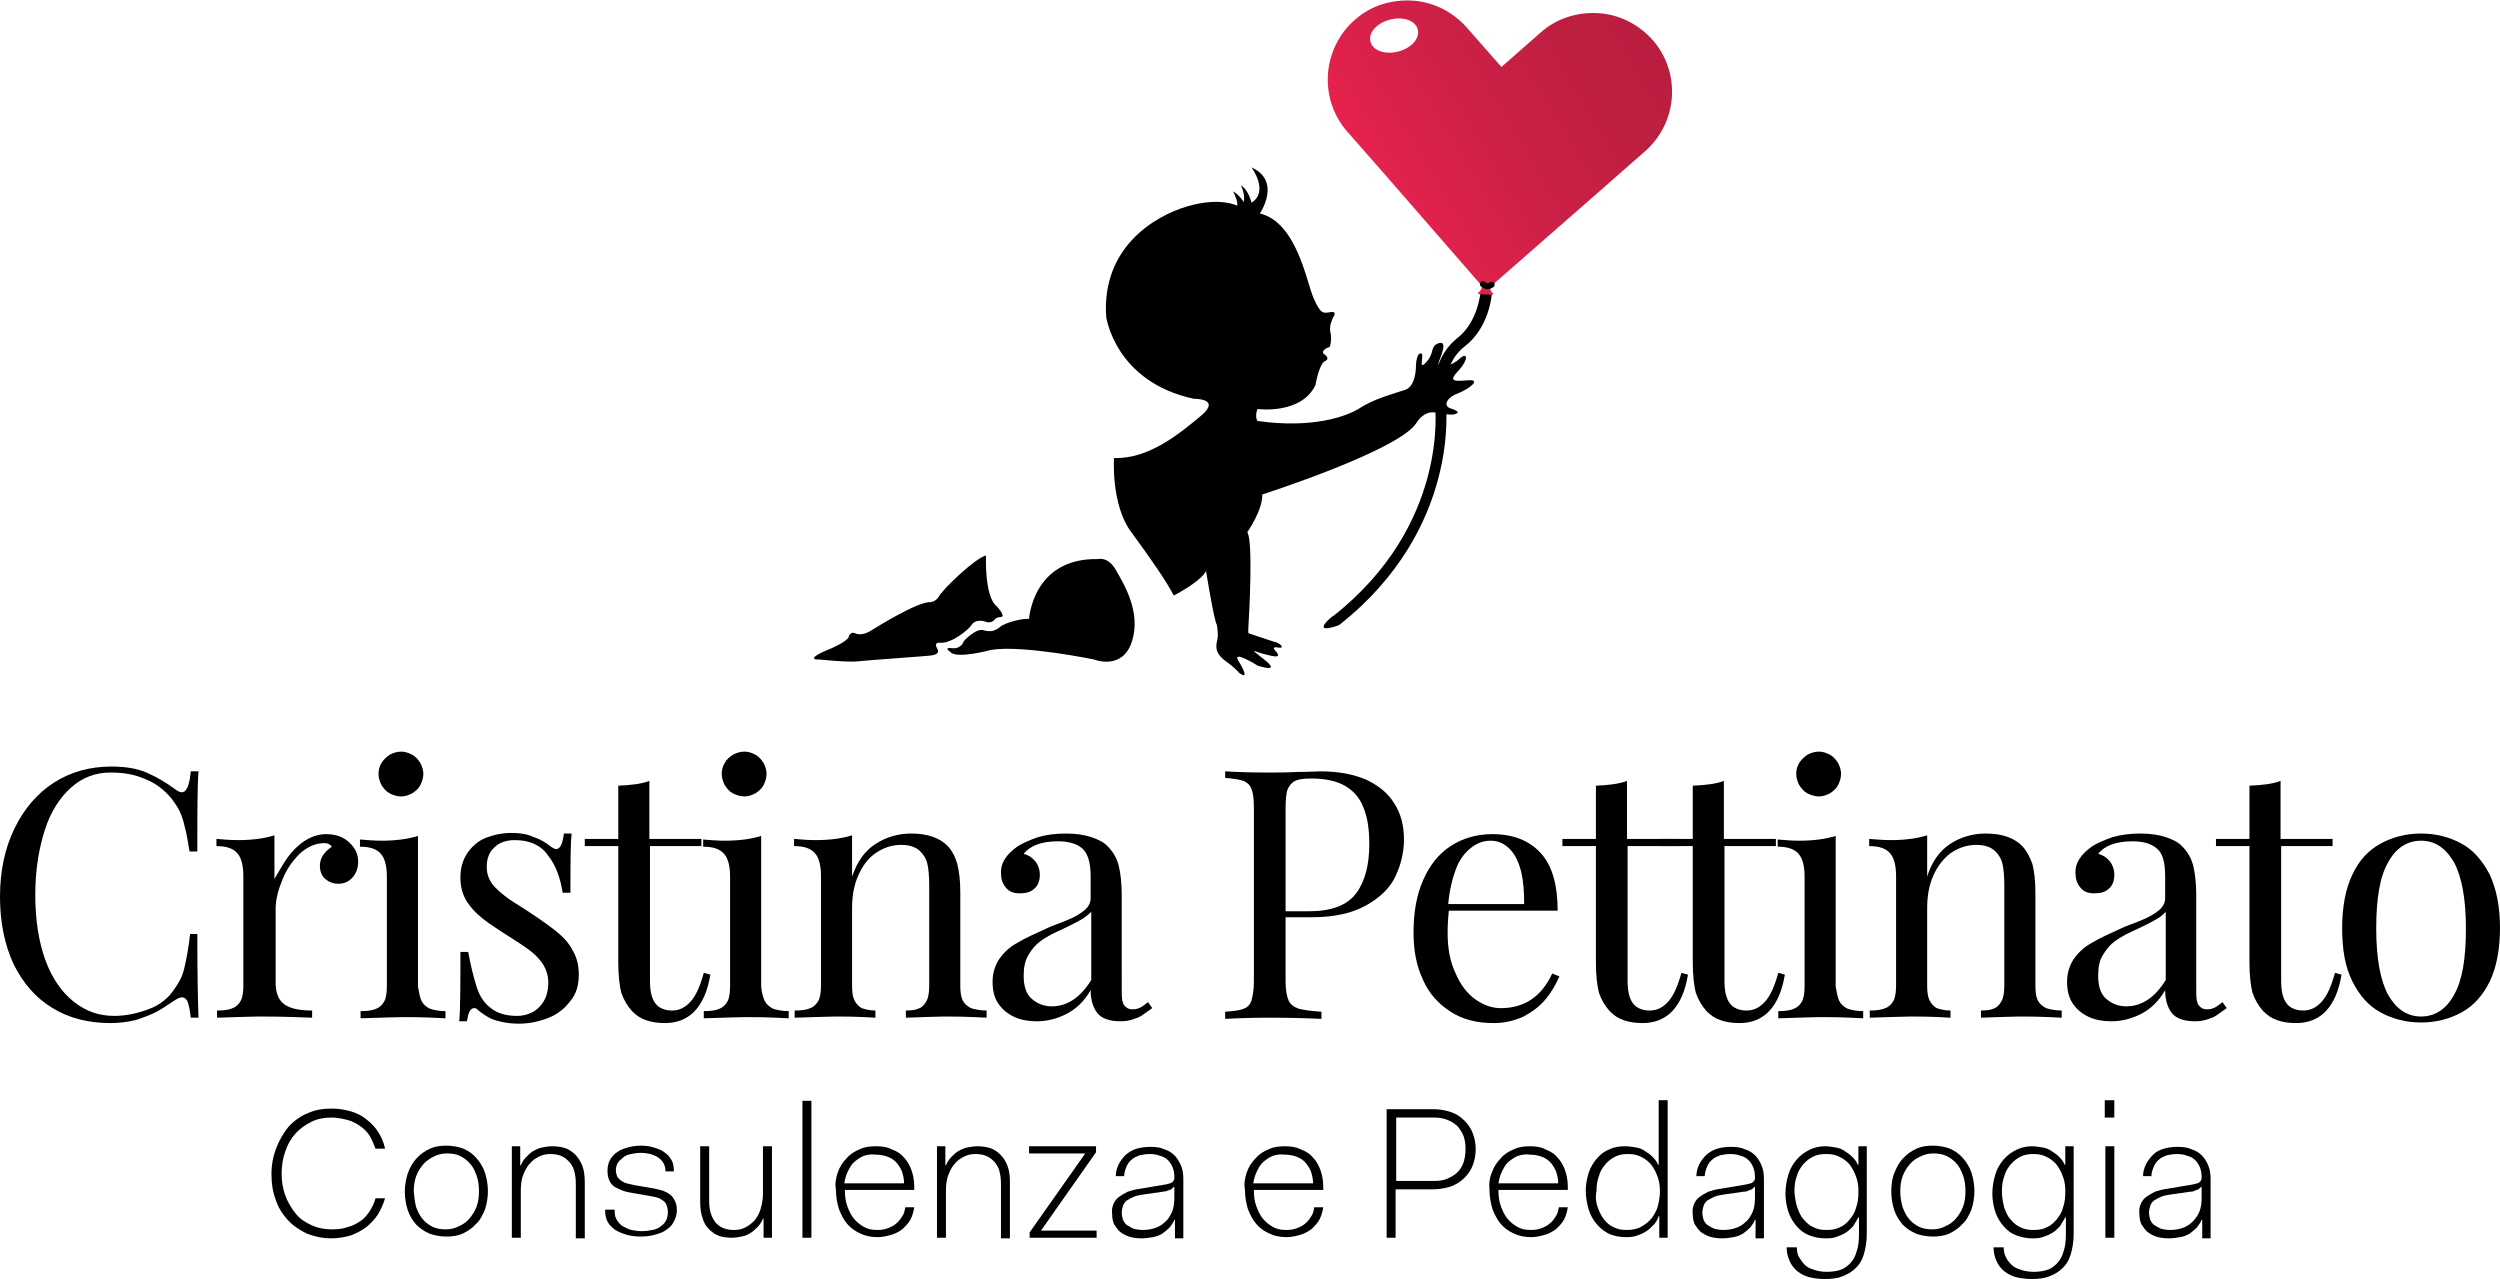 <?xml version="1.0" encoding="utf-8"?>
<!-- Generator: Adobe Illustrator 25.4.1, SVG Export Plug-In . SVG Version: 6.00 Build 0)  -->
<svg version="1.1" id="Livello_1" xmlns="http://www.w3.org/2000/svg" xmlns:xlink="http://www.w3.org/1999/xlink" x="0px" y="0px"
	 viewBox="0 0 418.1 213.9" style="enable-background:new 0 0 418.1 213.9;" xml:space="preserve">
<style type="text/css">
	.st0{fill:url(#SVGID_1_);}
</style>
<g>
	<g>
		<path d="M208.6,89c0,0,2.6-3.7,2.5-6.3c0,0,23-7.4,25.8-12c0,0,1.2-2.1,3.2-1.7c2.1,0.3,3,0.6,3.7,0c0,0,0.1-0.3-1.2-0.7
			s-0.7-1.8,1.2-2.5c1.8-0.7,4.1-2.4,1.7-2.2c-2.4,0.2-3.3,0.2-1.6-1.6s1.6-3.3,0.2-2s-3.9,1.8-3.5,0.6c0.5-1.3,1.5-3.7,0-3.2
			s-0.6,1.6-2.1,3.2c-1.5,1.6-0.1-1.5-0.9-1.5c-0.8,0-0.8,2.3-0.8,2.3s0,3.2-1.8,3.8c-1.8,0.6-5.2,1.5-7.5,3
			c-2.3,1.5-8.1,3.5-17.2,2.2c0,0-0.5-0.7,0-2c0,0,7.3,1,9.7-4c0,0,0.6-3.6,1.6-4c1-0.5-0.2-1.2-0.2-1.2s-0.7-0.6,1-1.2
			c0,0,0.4-1.2,0.1-2.4S223,53,223,53s0.7-1-0.5-0.8c-1.2,0.2-1.6,0.4-2.8-2.3c-1.2-2.7-2.8-12.7-9-14.2c0,0,3.7-5.4-1.4-7.7
			c0,0,3,4,0,5.9c0,0-0.5-2.2-1.8-2.9c0,0,0.8,1.3,0.5,2.8c0,0-0.7-1.2-1.8-1.8c0,0,0.9,1.6,0.7,2.4c0,0-2.8-1.5-8.3,0.1
			s-14.4,6.9-13.6,18.5c0,0,1.5,10.9,14.7,13.7c0,0,4.6-0.1,1.2,2.8c-3.5,2.9-8.7,7.3-14.6,7.1c0,0-0.5,7.9,2.9,12.4
			c3.3,4.5,6,8.4,7.1,10.6c0,0,4.5-2.3,5.4-4.1c0,0,1.3,8.1,1.8,9c0,0,0.3,1.5,0.1,2.4s-0.6,2.2,1.3,3.6c1.8,1.3,2.3,2,2.3,2
			s2.2,1.8-0.1-2c-1.1-1.9,3.2,0.8,3.2,0.8s3.8,1.3,1.5-0.7c-2.4-2-2.9-2-0.7-1.3c2.2,0.6,3.5,0.9,2-0.7c0,0-0.4-0.5,0.7-0.3
			c1.2,0.2,0.3-0.8-0.8-1c-1-0.3-4.2-1.4-4.2-1.4s-0.1,0.1,0-1.4S209.6,90.5,208.6,89z"/>
		<path d="M183.6,93.5c0,0,1.7-0.5,3,1.8s4.3,7,2.7,12c-1.6,4.9-6.3,3-6.3,3s-12.1-2.5-17.3-1.6c0,0-5.8,1.6-6.8,0.3
			c0,0-1.2-0.8,0.3-0.6c1.6,0.2,2-1.2,2-1.2s2-2.2,3.3-1.8c1.3,0.4,2.1,0,2.8-0.6c0.7-0.6,3.5-1.4,4.8-1.3
			C172.1,103.5,172.7,93.3,183.6,93.5z"/>
		<path d="M164.9,92.9c0,0-0.3,6.9,1.8,8.5c0,0,1.6,1.7,0.7,1.8c-0.9,0-1.1,0.5-1.1,0.5s-0.6,0.6-1.4,0.3c-0.8-0.3-1.9-0.3-2.4,0.5
			c-0.5,0.8-3.3,3.1-5.2,3c0,0-1.2-0.2-0.6,0.9c0.6,1-0.5,1.1-0.8,1.2c-0.3,0.1-10.7,0.8-12.4,1c-1.7,0.2-6.4-0.3-6.4-0.3
			s-3.2,0.2,2-1.9c0,0,2.5-1.1,2.8-1.8c0.2-0.7,0.6-0.9,1.1-0.7c0.4,0.2,1.3,0.4,2.6-0.4c1.3-0.8,7.9-4.9,10-4.8c0,0,0.8,0,1.4-0.9
			C157.5,98.7,163.1,93.3,164.9,92.9z"/>
	</g>
	<g>
		<g>
			<path d="M223.8,104.6l0.2-0.1c20.4-16.1,17.8-36.9,17.8-37.1c0-0.1-1.1-6.2,3.2-9.5c4.1-3.2,4.5-8.6,4.5-8.9l-1.9-0.1
				c0,0-0.4,4.8-3.7,7.5c-5.3,4.1-4,11.1-3.9,11.4c0,0.2,2.4,19.9-17,35.2C222.9,102.9,218.9,106.3,223.8,104.6z"/>
		</g>
		
			<linearGradient id="SVGID_1_" gradientUnits="userSpaceOnUse" x1="177.369" y1="-28.375" x2="214.263" y2="-65.27" gradientTransform="matrix(0.968 0.249 -0.249 0.968 51.431 13.977)">
			<stop  offset="0" style="stop-color:#E6224F"/>
			<stop  offset="0.15" style="stop-color:#DC214B"/>
			<stop  offset="0.481" style="stop-color:#CA2045"/>
			<stop  offset="0.775" style="stop-color:#BE1F41"/>
			<stop  offset="1" style="stop-color:#BA1E3F"/>
		</linearGradient>
		<path class="st0" d="M276.4,6.7c-2.4-2.7-5.7-4.3-9.1-4.5c-3.4-0.2-6.9,0.8-9.6,3.2l-6.6,5.8l-5.8-6.6c-2.4-2.7-5.7-4.3-9.1-4.5
			c-3.4-0.2-6.9,0.8-9.6,3.2c-5.5,4.8-6.1,13.2-1.3,18.7l5.8,6.6l16.8,19.3c-0.2,0.7-0.5,0.9-0.5,0.9c-0.1,0-0.2,0.1-0.2,0.2
			c0,0.1,0.1,0.2,0.2,0.2l2.1,0.1c0.1,0,0.2-0.1,0.2-0.2c0-0.1-0.1-0.2-0.2-0.2c0,0-0.2-0.1-0.3-0.8c0,0,0-0.1,0-0.1l19.2-16.8
			l6.6-5.8C280.6,20.6,281.2,12.2,276.4,6.7z M233.9,8.6c-2.2,0.6-4.3-0.1-4.7-1.6c-0.4-1.5,1-3.1,3.2-3.7c2.2-0.6,4.3,0.1,4.7,1.6
			S236.1,8,233.9,8.6z"/>
		<g>
			<path d="M248.4,48.3c-0.4-0.1-0.7-0.3-0.8-0.5c-0.2-0.2-0.1-0.5,0.1-0.7c0.2-0.2,0.5-0.1,0.7,0.1c0.1,0.1,0.4,0.3,0.8,0
				c0.2-0.1,0.5-0.1,0.7,0.1c0.1,0.2,0.1,0.5-0.1,0.7C249.2,48.4,248.8,48.4,248.4,48.3z"/>
		</g>
	</g>
</g>
<g>
	<g>
		<path d="M31.4,167.6c-0.2-0.5-0.5-0.8-1-0.8c-0.3,0-0.7,0.2-1.2,0.5c-1.2,0.8-2.2,1.5-3.2,2c-1,0.5-2.1,0.9-3.3,1.3
			c-1.3,0.3-2.7,0.5-4.2,0.5c-3.7,0-6.9-0.8-9.7-2.5c-2.8-1.7-4.9-4.1-6.5-7.3c-1.5-3.2-2.3-7-2.3-11.3c0-4.3,0.8-8.1,2.4-11.4
			s3.8-5.9,6.6-7.7s6-2.7,9.6-2.7c2.3,0,4.3,0.3,5.9,1s3.2,1.6,4.8,2.8c0.4,0.3,0.8,0.5,1.1,0.5c0.8,0,1.3-1.2,1.5-3.5h1.3
			c-0.2,2.5-0.2,7-0.2,13.4h-1.3c-0.3-1.7-0.5-3.1-0.8-4.1c-0.2-1-0.5-1.8-0.8-2.5c-0.3-0.7-0.8-1.4-1.3-2.1
			c-1.2-1.5-2.7-2.7-4.5-3.4c-1.8-0.8-3.7-1.1-5.8-1.1c-2.5,0-4.7,0.8-6.6,2.5c-1.9,1.7-3.4,4-4.4,7.1c-1,3.1-1.6,6.7-1.6,10.9
			c0,4.2,0.6,7.9,1.7,10.9c1.1,3,2.7,5.3,4.7,6.9c2,1.6,4.2,2.4,6.8,2.4c1.9,0,3.8-0.4,5.7-1.1s3.3-1.8,4.3-3.3
			c0.8-1.1,1.4-2.2,1.7-3.5c0.3-1.2,0.7-3.2,1-5.8H33c0,6.7,0.1,11.4,0.2,14h-1.3C31.8,169.1,31.6,168.2,31.4,167.6z"/>
		<path d="M48.1,143.4c0.8-1.1,1.8-2.1,2.9-2.8c1.1-0.7,2.3-1.1,3.6-1.1c1,0,1.9,0.2,2.7,0.6c0.8,0.4,1.4,1,1.9,1.7
			c0.5,0.7,0.7,1.5,0.7,2.3c0,1-0.3,1.9-0.9,2.6c-0.6,0.7-1.4,1.1-2.4,1.1c-0.9,0-1.6-0.3-2.2-0.8c-0.6-0.5-0.9-1.3-0.9-2.2
			c0-1.3,0.7-2.3,2-3.2c-0.3-0.4-0.7-0.6-1.2-0.6c-1.5,0-2.9,0.6-4.2,1.8c-1.2,1.2-2.2,2.6-2.9,4.4c-0.7,1.7-1.1,3.3-1.1,4.8v12.3
			c0,1.8,0.5,3,1.5,3.7s2.6,1,4.6,1v1.2c-4.8-0.2-7.8-0.2-9-0.2c-1,0-3.3,0.1-6.9,0.2v-1.2c1.1,0,2-0.1,2.6-0.4
			c0.6-0.2,1.1-0.7,1.4-1.3c0.3-0.6,0.4-1.5,0.4-2.5v-18.2c0-1.8-0.3-3.1-1-3.9c-0.7-0.8-1.8-1.2-3.5-1.2v-1.2
			c1.2,0.1,2.4,0.2,3.6,0.2c2.5,0,4.5-0.3,6.1-0.8v7.3C46.7,145.7,47.3,144.5,48.1,143.4z"/>
		<path d="M70.5,167.4c0.3,0.6,0.8,1,1.4,1.3c0.6,0.2,1.5,0.4,2.6,0.4v1.2c-3.6-0.2-5.9-0.2-7.1-0.2s-3.5,0.1-7.1,0.2v-1.2
			c1.1,0,2-0.1,2.6-0.4c0.6-0.2,1.1-0.7,1.4-1.3s0.4-1.5,0.4-2.5v-18.2c0-1.8-0.3-3.1-1-3.9c-0.7-0.8-1.8-1.2-3.5-1.2v-1.2
			c1.2,0.1,2.4,0.2,3.6,0.2c2.5,0,4.5-0.3,6.1-0.8v25.2C70.1,166,70.2,166.8,70.5,167.4z M68.9,126.2c0.6,0.3,1,0.8,1.4,1.4
			c0.3,0.6,0.5,1.2,0.5,1.8c0,0.7-0.2,1.3-0.5,1.9c-0.3,0.6-0.8,1-1.4,1.4c-0.6,0.3-1.2,0.5-1.8,0.5c-0.7,0-1.3-0.2-1.9-0.5
			c-0.6-0.3-1-0.8-1.4-1.4c-0.3-0.6-0.5-1.2-0.5-1.9c0-0.7,0.2-1.3,0.5-1.8s0.8-1,1.4-1.4c0.6-0.3,1.2-0.5,1.9-0.5
			C67.7,125.7,68.3,125.9,68.9,126.2z"/>
		<path d="M79.7,165c0.5,1.6,1.3,2.8,2.4,3.6c1.1,0.9,2.6,1.3,4.4,1.3c0.9,0,1.7-0.2,2.5-0.6c0.8-0.4,1.4-1,1.9-1.8
			c0.5-0.8,0.8-1.9,0.8-3.2c0-1.1-0.3-2-0.8-2.9c-0.5-0.8-1.2-1.6-2.1-2.3c-0.9-0.7-2.1-1.5-3.7-2.5c-1.9-1.2-3.4-2.2-4.4-3
			c-1-0.8-1.9-1.7-2.6-2.8c-0.7-1.1-1.1-2.4-1.1-4c0-1.7,0.4-3,1.2-4.2c0.8-1.1,1.8-2,3.1-2.5s2.7-0.8,4.3-0.8
			c1.4,0,2.6,0.2,3.7,0.7c1.1,0.4,2,0.9,2.7,1.5c0.4,0.3,0.8,0.5,1,0.5c0.7,0,1.1-0.9,1.3-2.6h1.3c-0.2,1.9-0.2,5.2-0.2,9.9h-1.3
			c-0.4-2.6-1.2-4.7-2.5-6.3c-1.2-1.7-3.1-2.5-5.5-2.5c-1.4,0-2.6,0.4-3.4,1.2c-0.9,0.8-1.3,1.9-1.3,3.3c0,1.3,0.5,2.5,1.4,3.4
			c0.9,0.9,2,1.8,3.3,2.6c1.3,0.8,2.2,1.4,2.8,1.8c1.8,1.2,3.2,2.2,4.3,3.1c1.1,0.9,2,1.9,2.6,3.1c0.7,1.2,1,2.5,1,4
			c0,1.7-0.4,3.2-1.4,4.4c-0.9,1.2-2.1,2.2-3.6,2.8c-1.5,0.6-3.2,1-5,1c-1.7,0-3.3-0.3-4.6-0.8c-0.8-0.4-1.6-0.9-2.4-1.6
			c-0.2-0.2-0.3-0.2-0.5-0.2c-0.6,0-1,0.7-1.2,2.2h-1.3c0.2-2.2,0.2-6.1,0.2-11.6h1.3C78.7,161.4,79.2,163.4,79.7,165z"/>
		<path d="M117.3,140.3v1.2h-8.6V164c0,1.8,0.3,3,0.9,3.8c0.6,0.8,1.6,1.2,2.8,1.2c1.2,0,2.2-0.5,3.1-1.5c0.9-1,1.6-2.6,2.2-4.8
			l1.1,0.3c-0.9,5.4-3.5,8.1-7.6,8.1c-1.3,0-2.4-0.2-3.2-0.5c-0.9-0.3-1.6-0.8-2.3-1.5c-0.8-0.9-1.4-1.9-1.8-3.1
			c-0.3-1.2-0.5-2.9-0.5-5v-19.5h-5.6v-1.2h5.6v-8.9c2.2-0.1,3.9-0.3,5.2-0.8v9.7H117.3z"/>
		<path d="M127.9,167.4c0.3,0.6,0.8,1,1.4,1.3c0.6,0.2,1.5,0.4,2.6,0.4v1.2c-3.6-0.2-5.9-0.2-7.1-0.2s-3.5,0.1-7.1,0.2v-1.2
			c1.1,0,2-0.1,2.6-0.4c0.6-0.2,1.1-0.7,1.4-1.3s0.4-1.5,0.4-2.5v-18.2c0-1.8-0.3-3.1-1-3.9c-0.7-0.8-1.8-1.2-3.5-1.2v-1.2
			c1.2,0.1,2.4,0.2,3.6,0.2c2.5,0,4.5-0.3,6.1-0.8v25.2C127.4,166,127.6,166.8,127.9,167.4z M126.3,126.2c0.6,0.3,1,0.8,1.4,1.4
			c0.3,0.6,0.5,1.2,0.5,1.8c0,0.7-0.2,1.3-0.5,1.9c-0.3,0.6-0.8,1-1.4,1.4c-0.6,0.3-1.2,0.5-1.8,0.5s-1.3-0.2-1.9-0.5
			c-0.6-0.3-1-0.8-1.4-1.4c-0.3-0.6-0.5-1.2-0.5-1.9c0-0.7,0.2-1.3,0.5-1.8c0.3-0.6,0.8-1,1.4-1.4c0.6-0.3,1.2-0.5,1.9-0.5
			S125.7,125.9,126.3,126.2z"/>
		<path d="M146.5,141.1c1.7-1.1,3.7-1.7,5.9-1.7c2.7,0,4.8,0.7,6.2,2.2c0.7,0.8,1.2,1.8,1.5,2.9c0.3,1.2,0.5,2.7,0.5,4.7v15.6
			c0,1.1,0.1,1.9,0.4,2.5s0.8,1,1.4,1.3c0.6,0.2,1.5,0.4,2.6,0.4v1.2c-3.6-0.2-5.9-0.2-7-0.2c-1.1,0-3.3,0.1-6.5,0.2v-1.2
			c1,0,1.7-0.1,2.3-0.4c0.5-0.2,0.9-0.7,1.2-1.3s0.4-1.5,0.4-2.5V148c0-1.4-0.1-2.6-0.3-3.5s-0.7-1.7-1.4-2.3
			c-0.7-0.6-1.7-0.9-3-0.9c-1.6,0-3,0.5-4.3,1.4s-2.2,2.2-2.9,3.8c-0.7,1.6-1,3.4-1,5.4v12.9c0,1.1,0.1,1.9,0.4,2.5
			c0.3,0.6,0.7,1,1.2,1.3c0.6,0.2,1.3,0.4,2.3,0.4v1.2c-3.3-0.2-5.4-0.2-6.5-0.2c-1.1,0-3.4,0.1-7,0.2v-1.2c1.1,0,2-0.1,2.6-0.4
			c0.6-0.2,1.1-0.7,1.4-1.3s0.4-1.5,0.4-2.5v-18.2c0-1.8-0.3-3.1-1-3.9c-0.7-0.8-1.8-1.2-3.5-1.2v-1.2c1.2,0.1,2.4,0.2,3.6,0.2
			c2.5,0,4.5-0.3,6.1-0.8v6.9C143.4,144,144.7,142.2,146.5,141.1z"/>
		<path d="M181,141.9c-0.9-0.8-2.3-1.2-4-1.2c-2.8,0-4.7,0.7-5.8,2.1c0.8,0.2,1.4,0.6,1.9,1.2c0.5,0.6,0.8,1.4,0.8,2.3
			c0,1-0.3,1.8-0.9,2.3c-0.6,0.6-1.4,0.8-2.5,0.8c-1,0-1.8-0.3-2.3-1c-0.6-0.7-0.8-1.5-0.8-2.6c0-1.5,0.9-2.9,2.7-4.2
			c0.9-0.6,2.1-1.1,3.5-1.6c1.4-0.4,2.9-0.6,4.7-0.6c1.6,0,3,0.2,4.2,0.6c1.2,0.4,2.2,0.9,2.8,1.6c0.9,0.9,1.5,2,1.8,3.2
			c0.3,1.2,0.5,2.9,0.5,5V166c0,1,0.1,1.7,0.4,2.1s0.7,0.7,1.4,0.7c0.5,0,0.9-0.1,1.3-0.3c0.4-0.2,0.8-0.5,1.3-0.9l0.7,1
			c-0.7,0.5-1.3,0.9-1.7,1.2s-1,0.5-1.6,0.7c-0.6,0.2-1.3,0.3-2,0.3c-1.9,0-3.2-0.5-3.9-1.4c-0.7-0.9-1.1-2.2-1.1-3.8
			c-1.1,1.9-2.5,3.2-4.1,4c-1.6,0.8-3.2,1.2-4.9,1.2c-1.3,0-2.6-0.2-3.7-0.7c-1.1-0.5-2-1.2-2.7-2.2c-0.7-1-1-2.2-1-3.7
			c0-1.5,0.4-2.7,1.1-3.8c0.7-1,1.7-2,3-2.7c1.3-0.8,3.1-1.6,5.3-2.6c0.4-0.2,1.3-0.5,2.8-1.1c1.5-0.6,2.5-1.2,3.2-1.8
			c0.7-0.6,1-1.3,1-2v-3.6C182.4,144.2,181.9,142.7,181,141.9z M181,153.7c-0.7,0.4-2,1.1-4.2,2.1c-1.1,0.5-2.1,1.1-2.8,1.6
			c-0.8,0.6-1.4,1.3-2,2.3s-0.8,2.1-0.8,3.5c0,1.7,0.4,3,1.3,3.8s2,1.3,3.4,1.3c2.6,0,4.8-1.5,6.6-4.4v-11.4
			C182.1,152.9,181.6,153.3,181,153.7z"/>
		<path d="M215,164.1c0,1.5,0.2,2.5,0.5,3.2c0.3,0.7,0.9,1.1,1.7,1.4c0.8,0.2,2.1,0.4,3.8,0.5v1.2c-2-0.1-4.9-0.2-8.6-0.2
			c-3.3,0-5.8,0.1-7.5,0.2v-1.2c1.4-0.1,2.4-0.2,3.1-0.5c0.6-0.2,1.1-0.7,1.3-1.4c0.2-0.7,0.4-1.7,0.4-3.2v-28.9
			c0-1.5-0.1-2.5-0.4-3.2c-0.2-0.7-0.7-1.1-1.3-1.4c-0.6-0.2-1.7-0.4-3.1-0.5V129c1.6,0.1,4,0.2,7.1,0.2c1.5,0,3.2,0,5-0.1
			c1.8,0,3.1-0.1,3.8-0.1c3.1,0,5.6,0.5,7.7,1.4c2.1,1,3.7,2.3,4.7,4c1.1,1.7,1.6,3.7,1.6,6c0,2.1-0.5,4.2-1.4,6.1
			c-0.9,2-2.6,3.6-4.9,4.9c-2.3,1.3-5.3,2-9.1,2H215V164.1z M226.8,149.4c1.5-2,2.2-4.8,2.2-8.2c0-2.5-0.3-4.6-1-6.2
			c-0.6-1.6-1.7-2.8-3.1-3.6c-1.4-0.8-3.3-1.2-5.6-1.2c-1.2,0-2.1,0.1-2.7,0.4c-0.6,0.3-1,0.8-1.3,1.5c-0.2,0.7-0.3,1.7-0.3,3.1
			v17.2h3.9C222.7,152.4,225.3,151.4,226.8,149.4z"/>
		<path d="M258.5,167.1c-1,1.2-2.2,2.1-3.7,2.9c-1.5,0.7-3.2,1.1-5,1.1c-2.8,0-5.2-0.6-7.2-1.9c-2-1.3-3.6-3-4.6-5.3
			c-1.1-2.3-1.6-4.9-1.6-7.9c0-3.4,0.5-6.3,1.6-8.8s2.6-4.4,4.6-5.7c2-1.3,4.3-2,7-2c3.5,0,6.2,1.1,8.1,3.2c1.9,2.1,2.8,5.3,2.8,9.6
			h-18.2c-0.1,1-0.2,2.2-0.2,3.7c0,2.6,0.4,4.8,1.3,6.7c0.8,1.9,1.9,3.4,3.3,4.4c1.4,1,2.8,1.5,4.3,1.5c3.9,0,6.8-1.9,8.6-5.8
			l1.2,0.5C260.2,164.6,259.5,165.9,258.5,167.1z M254.4,145.8c-0.4-1.6-1-2.9-1.9-3.8c-0.9-0.9-1.9-1.4-3.2-1.4
			c-1.2,0-2.3,0.4-3.3,1.2c-1,0.8-1.9,1.9-2.5,3.5s-1.1,3.6-1.3,5.9h12.7C254.9,149.2,254.8,147.5,254.4,145.8z"/>
		<path d="M280.8,140.3v1.2h-8.6V164c0,1.8,0.3,3,0.9,3.8c0.6,0.8,1.6,1.2,2.8,1.2c1.2,0,2.2-0.5,3.1-1.5c0.9-1,1.6-2.6,2.2-4.8
			l1.1,0.3c-0.9,5.4-3.5,8.1-7.6,8.1c-1.3,0-2.4-0.2-3.2-0.5c-0.9-0.3-1.6-0.8-2.3-1.5c-0.8-0.9-1.4-1.9-1.8-3.1
			c-0.3-1.2-0.5-2.9-0.5-5v-19.5h-5.6v-1.2h5.6v-8.9c2.2-0.1,3.9-0.3,5.2-0.8v9.7H280.8z"/>
		<path d="M297,140.3v1.2h-8.6V164c0,1.8,0.3,3,0.9,3.8c0.6,0.8,1.6,1.2,2.8,1.2c1.2,0,2.2-0.5,3.1-1.5c0.9-1,1.6-2.6,2.2-4.8
			l1.1,0.3c-0.9,5.4-3.5,8.1-7.6,8.1c-1.3,0-2.4-0.2-3.2-0.5c-0.9-0.3-1.6-0.8-2.3-1.5c-0.8-0.9-1.4-1.9-1.8-3.1
			c-0.3-1.2-0.5-2.9-0.5-5v-19.5h-5.6v-1.2h5.6v-8.9c2.2-0.1,3.9-0.3,5.2-0.8v9.7H297z"/>
		<path d="M307.6,167.4c0.3,0.6,0.8,1,1.4,1.3c0.6,0.2,1.5,0.4,2.6,0.4v1.2c-3.6-0.2-5.9-0.2-7.1-0.2s-3.5,0.1-7.1,0.2v-1.2
			c1.1,0,2-0.1,2.6-0.4c0.6-0.2,1.1-0.7,1.4-1.3c0.3-0.6,0.4-1.5,0.4-2.5v-18.2c0-1.8-0.3-3.1-1-3.9c-0.7-0.8-1.8-1.2-3.5-1.2v-1.2
			c1.2,0.1,2.4,0.2,3.6,0.2c2.5,0,4.5-0.3,6.1-0.8v25.2C307.2,166,307.3,166.8,307.6,167.4z M306,126.2c0.6,0.3,1,0.8,1.4,1.4
			c0.3,0.6,0.5,1.2,0.5,1.8c0,0.7-0.2,1.3-0.5,1.9c-0.3,0.6-0.8,1-1.4,1.4c-0.6,0.3-1.2,0.5-1.8,0.5s-1.3-0.2-1.9-0.5
			c-0.6-0.3-1-0.8-1.4-1.4c-0.3-0.6-0.5-1.2-0.5-1.9c0-0.7,0.2-1.3,0.5-1.8s0.8-1,1.4-1.4c0.6-0.3,1.2-0.5,1.9-0.5
			S305.4,125.9,306,126.2z"/>
		<path d="M326.2,141.1c1.7-1.1,3.7-1.7,5.9-1.7c2.7,0,4.8,0.7,6.2,2.2c0.7,0.8,1.2,1.8,1.6,2.9c0.3,1.2,0.5,2.7,0.5,4.7v15.6
			c0,1.1,0.1,1.9,0.4,2.5c0.3,0.6,0.8,1,1.4,1.3c0.6,0.2,1.5,0.4,2.6,0.4v1.2c-3.6-0.2-5.9-0.2-7-0.2c-1.1,0-3.3,0.1-6.5,0.2v-1.2
			c1,0,1.7-0.1,2.3-0.4c0.5-0.2,0.9-0.7,1.2-1.3c0.3-0.6,0.4-1.5,0.4-2.5V148c0-1.4-0.1-2.6-0.3-3.5c-0.2-0.9-0.7-1.7-1.4-2.3
			s-1.7-0.9-3-0.9c-1.6,0-3,0.5-4.3,1.4c-1.2,0.9-2.2,2.2-2.9,3.8c-0.7,1.6-1,3.4-1,5.4v12.9c0,1.1,0.1,1.9,0.4,2.5
			c0.3,0.6,0.7,1,1.2,1.3c0.6,0.2,1.3,0.4,2.3,0.4v1.2c-3.3-0.2-5.4-0.2-6.5-0.2s-3.4,0.1-7,0.2v-1.2c1.1,0,2-0.1,2.6-0.4
			c0.6-0.2,1.1-0.7,1.4-1.3c0.3-0.6,0.4-1.5,0.4-2.5v-18.2c0-1.8-0.3-3.1-1-3.9c-0.7-0.8-1.8-1.2-3.5-1.2v-1.2
			c1.2,0.1,2.4,0.2,3.6,0.2c2.5,0,4.5-0.3,6.1-0.8v6.9C323.1,144,324.5,142.2,326.2,141.1z"/>
		<path d="M360.7,141.9c-0.9-0.8-2.3-1.2-4-1.2c-2.8,0-4.7,0.7-5.8,2.1c0.8,0.2,1.4,0.6,1.9,1.2s0.8,1.4,0.8,2.3
			c0,1-0.3,1.8-0.9,2.3c-0.6,0.6-1.4,0.8-2.5,0.8c-1,0-1.8-0.3-2.3-1c-0.6-0.7-0.8-1.5-0.8-2.6c0-1.5,0.9-2.9,2.7-4.2
			c0.9-0.6,2.1-1.1,3.5-1.6c1.4-0.4,2.9-0.6,4.7-0.6c1.6,0,3,0.2,4.2,0.6c1.2,0.4,2.2,0.9,2.8,1.6c0.9,0.9,1.5,2,1.8,3.2
			c0.3,1.2,0.5,2.9,0.5,5V166c0,1,0.1,1.7,0.4,2.1s0.7,0.7,1.4,0.7c0.5,0,0.9-0.1,1.3-0.3c0.4-0.2,0.8-0.5,1.3-0.9l0.7,1
			c-0.7,0.5-1.3,0.9-1.7,1.2s-1,0.5-1.6,0.7c-0.6,0.2-1.3,0.3-2,0.3c-1.9,0-3.2-0.5-3.9-1.4c-0.7-0.9-1.1-2.2-1.1-3.8
			c-1.1,1.9-2.5,3.2-4.1,4c-1.6,0.8-3.2,1.2-4.9,1.2c-1.3,0-2.6-0.2-3.7-0.7c-1.1-0.5-2-1.2-2.7-2.2c-0.7-1-1-2.2-1-3.7
			c0-1.5,0.4-2.7,1.1-3.8c0.7-1,1.7-2,3-2.7c1.3-0.8,3.1-1.6,5.3-2.6c0.4-0.2,1.3-0.5,2.8-1.1c1.5-0.6,2.5-1.2,3.2-1.8
			c0.7-0.6,1-1.3,1-2v-3.6C362.1,144.2,361.7,142.7,360.7,141.9z M360.7,153.7c-0.7,0.4-2,1.1-4.2,2.1c-1.1,0.5-2.1,1.1-2.8,1.6
			c-0.8,0.6-1.4,1.3-2,2.3c-0.6,0.9-0.8,2.1-0.8,3.5c0,1.7,0.4,3,1.3,3.8s2,1.3,3.4,1.3c2.6,0,4.8-1.5,6.6-4.4v-11.4
			C361.8,152.9,361.4,153.3,360.7,153.7z"/>
		<path d="M390.1,140.3v1.2h-8.6V164c0,1.8,0.3,3,0.9,3.8c0.6,0.8,1.6,1.2,2.8,1.2c1.2,0,2.2-0.5,3.1-1.5s1.6-2.6,2.2-4.8l1.1,0.3
			c-0.9,5.4-3.5,8.1-7.6,8.1c-1.3,0-2.4-0.2-3.2-0.5c-0.9-0.3-1.6-0.8-2.3-1.5c-0.8-0.9-1.4-1.9-1.8-3.1c-0.3-1.2-0.5-2.9-0.5-5
			v-19.5h-5.6v-1.2h5.6v-8.9c2.2-0.1,3.9-0.3,5.2-0.8v9.7H390.1z"/>
		<path d="M411.7,141.1c2,1.1,3.5,2.9,4.7,5.2c1.1,2.4,1.7,5.3,1.7,8.9c0,3.6-0.6,6.6-1.7,8.9s-2.7,4.1-4.7,5.2
			c-2,1.1-4.3,1.7-6.8,1.7s-4.8-0.6-6.8-1.7c-2-1.1-3.5-2.8-4.7-5.2s-1.7-5.3-1.7-8.9c0-3.6,0.6-6.6,1.7-8.9
			c1.1-2.4,2.7-4.1,4.7-5.2c2-1.1,4.3-1.7,6.8-1.7S409.7,140,411.7,141.1z M399.4,144.2c-1.4,2.4-2,6.1-2,11.1c0,5,0.7,8.7,2,11.1
			c1.4,2.4,3.2,3.6,5.5,3.6s4.2-1.2,5.5-3.6c1.4-2.4,2-6.1,2-11.1c0-5-0.7-8.7-2-11.1c-1.4-2.4-3.2-3.6-5.5-3.6
			S400.7,141.8,399.4,144.2z"/>
	</g>
	<g>
		<path d="M46.2,192c0.5-1.3,1.2-2.5,2-3.5c0.9-1,2-1.8,3.2-2.3c1.3-0.6,2.6-0.8,4.1-0.8c1.2,0,2.3,0.2,3.3,0.5
			c1,0.3,1.9,0.8,2.6,1.4c0.8,0.6,1.4,1.3,1.9,2.1c0.5,0.8,0.9,1.7,1.1,2.7h-1.6c-0.3-0.8-0.6-1.5-1-2.2c-0.4-0.6-1-1.2-1.6-1.6
			c-0.6-0.4-1.3-0.8-2.1-1c-0.8-0.2-1.7-0.4-2.6-0.4c-1.3,0-2.4,0.2-3.4,0.7c-1,0.5-1.9,1.1-2.7,2c-0.8,0.9-1.3,1.8-1.7,3
			c-0.4,1.1-0.6,2.4-0.6,3.7c0,1.3,0.2,2.5,0.6,3.6c0.4,1.1,1,2.1,1.7,3c0.7,0.9,1.6,1.5,2.7,2s2.2,0.7,3.4,0.7c1,0,1.9-0.1,2.7-0.4
			c0.8-0.2,1.5-0.6,2.1-1c0.6-0.4,1.1-1,1.5-1.6s0.8-1.4,1-2.2h1.6c-0.3,1-0.7,1.9-1.2,2.7c-0.5,0.8-1.2,1.5-1.9,2.1
			c-0.8,0.6-1.6,1-2.6,1.4c-1,0.3-2.1,0.5-3.3,0.5c-1.5,0-2.8-0.3-4.1-0.8c-1.2-0.6-2.3-1.3-3.2-2.3c-0.9-1-1.6-2.1-2-3.4
			c-0.5-1.3-0.7-2.7-0.7-4.2C45.4,194.7,45.7,193.3,46.2,192z"/>
		<path d="M68.2,196.2c0.4-1,0.8-1.8,1.5-2.5c0.6-0.7,1.4-1.2,2.2-1.6c0.9-0.4,1.8-0.5,2.8-0.5c1,0,2,0.2,2.8,0.5
			c0.9,0.4,1.6,0.9,2.2,1.6c0.6,0.7,1.1,1.5,1.4,2.4c0.3,0.9,0.5,2,0.5,3.1c0,1.1-0.2,2.2-0.5,3.1c-0.4,0.9-0.8,1.8-1.5,2.4
			c-0.6,0.7-1.4,1.2-2.2,1.6c-0.9,0.4-1.8,0.5-2.8,0.5c-1,0-2-0.2-2.8-0.5c-0.9-0.4-1.6-0.9-2.2-1.5c-0.6-0.7-1.1-1.5-1.4-2.4
			s-0.5-2-0.5-3.1C67.7,198.2,67.9,197.2,68.2,196.2z M69.6,201.9c0.3,0.8,0.6,1.4,1.1,2c0.5,0.6,1.1,1,1.7,1.3
			c0.7,0.3,1.4,0.4,2.2,0.4c0.8,0,1.5-0.2,2.1-0.5c0.7-0.3,1.3-0.7,1.8-1.3c0.5-0.6,0.9-1.2,1.2-2c0.3-0.8,0.4-1.6,0.4-2.6
			c0-0.9-0.1-1.8-0.4-2.6c-0.3-0.8-0.6-1.5-1.1-2c-0.5-0.6-1.1-1-1.7-1.3s-1.4-0.4-2.2-0.4c-0.8,0-1.5,0.2-2.1,0.5s-1.3,0.7-1.8,1.3
			c-0.5,0.6-0.9,1.2-1.2,2s-0.4,1.7-0.4,2.6C69.3,200.3,69.4,201.2,69.6,201.9z"/>
		<path d="M85.6,207v-15.3H87v3.2h0.1c0.2-0.5,0.5-1,0.9-1.4c0.4-0.4,0.8-0.8,1.2-1c0.5-0.3,1-0.5,1.5-0.6c0.5-0.1,1.1-0.2,1.6-0.2
			c0.8,0,1.5,0.1,2.2,0.3c0.6,0.2,1.2,0.6,1.7,1.1c0.5,0.5,0.9,1.1,1.2,1.9c0.3,0.8,0.4,1.7,0.4,2.8v9.3h-1.5v-9.1
			c0-0.9-0.1-1.6-0.3-2.3c-0.2-0.6-0.5-1.1-0.9-1.5c-0.4-0.4-0.8-0.7-1.3-0.9c-0.5-0.2-1.1-0.3-1.7-0.3c-0.7,0-1.3,0.1-1.9,0.4
			c-0.6,0.3-1.1,0.6-1.6,1.2c-0.5,0.5-0.8,1.2-1.1,1.9s-0.4,1.7-0.4,2.6v7.9H85.6z"/>
		<path d="M102.8,202.6c0,0.6,0.1,1,0.4,1.5c0.3,0.4,0.6,0.8,1,1s0.9,0.5,1.4,0.6c0.5,0.1,1.1,0.2,1.7,0.2c0.7,0,1.3-0.1,1.8-0.2
			c0.6-0.1,1-0.3,1.4-0.6c0.4-0.3,0.7-0.6,0.9-1c0.2-0.4,0.3-0.9,0.3-1.4c0-0.4-0.1-0.8-0.2-1.1c-0.1-0.3-0.3-0.6-0.6-0.8
			c-0.3-0.2-0.6-0.4-0.9-0.5c-0.4-0.1-0.8-0.2-1.4-0.3l-2.9-0.5c-0.6-0.1-1.1-0.2-1.6-0.4c-0.5-0.2-0.9-0.4-1.3-0.6
			c-0.4-0.3-0.7-0.6-0.9-1.1c-0.2-0.4-0.3-1-0.3-1.6c0-0.6,0.1-1.2,0.4-1.8c0.3-0.5,0.7-1,1.2-1.3c0.5-0.4,1.1-0.6,1.8-0.8
			c0.7-0.2,1.4-0.3,2.2-0.3c0.8,0,1.5,0.1,2.1,0.3c0.7,0.2,1.3,0.4,1.8,0.8c0.5,0.3,0.9,0.8,1.2,1.3s0.4,1.2,0.4,1.9h-1.4
			c0-0.5-0.1-0.9-0.3-1.3c-0.2-0.4-0.5-0.7-0.9-1c-0.4-0.3-0.8-0.4-1.3-0.6c-0.5-0.1-1-0.2-1.6-0.2c-0.6,0-1.2,0.1-1.7,0.2
			s-1,0.3-1.3,0.6c-0.4,0.3-0.7,0.6-0.9,0.9c-0.2,0.4-0.3,0.8-0.3,1.2c0,0.4,0.1,0.7,0.2,1c0.1,0.3,0.4,0.5,0.6,0.7
			c0.3,0.2,0.6,0.4,1,0.5c0.4,0.1,0.8,0.2,1.3,0.3l2.9,0.5c0.7,0.1,1.3,0.3,1.8,0.4c0.5,0.2,0.9,0.4,1.3,0.7
			c0.4,0.3,0.6,0.7,0.8,1.1c0.2,0.4,0.3,0.9,0.3,1.5c0,0.7-0.2,1.3-0.5,1.9c-0.3,0.6-0.7,1-1.3,1.4c-0.5,0.4-1.2,0.6-1.9,0.8
			c-0.7,0.2-1.5,0.3-2.4,0.3c-0.8,0-1.6-0.1-2.3-0.3c-0.7-0.2-1.4-0.5-1.9-0.8c-0.5-0.4-1-0.8-1.3-1.4s-0.4-1.2-0.4-2H102.8z"/>
		<path d="M117.1,191.7h1.5v9.1c0,0.9,0.1,1.6,0.3,2.2c0.2,0.6,0.5,1.1,0.8,1.5c0.4,0.4,0.8,0.7,1.3,0.9c0.5,0.2,1.1,0.3,1.7,0.3
			c0.7,0,1.3-0.1,1.9-0.4c0.6-0.3,1.1-0.7,1.6-1.2c0.4-0.5,0.8-1.2,1-1.9s0.4-1.6,0.4-2.6v-7.9h1.5V207h-1.4v-3.2h-0.1
			c-0.2,0.5-0.5,1-0.9,1.4c-0.4,0.4-0.8,0.8-1.2,1c-0.4,0.3-0.9,0.5-1.5,0.6c-0.5,0.1-1.1,0.2-1.6,0.2c-0.8,0-1.5-0.1-2.1-0.3
			c-0.6-0.2-1.2-0.6-1.7-1.1c-0.5-0.5-0.9-1.1-1.1-1.9c-0.3-0.8-0.4-1.7-0.4-2.7V191.7z"/>
		<path d="M134.2,207v-22.9h1.5V207H134.2z"/>
		<path d="M140.1,196.1c0.3-0.9,0.8-1.7,1.5-2.4c0.6-0.7,1.4-1.2,2.2-1.5c0.8-0.4,1.7-0.5,2.7-0.5c0.9,0,1.8,0.1,2.6,0.5
			c0.8,0.3,1.5,0.7,2,1.3c0.6,0.6,1,1.3,1.3,2.1c0.3,0.8,0.5,1.8,0.5,2.8v0.6h-11.6v0c0,1,0.1,1.9,0.4,2.7c0.3,0.8,0.6,1.5,1.1,2.1
			c0.5,0.6,1,1,1.7,1.4s1.4,0.5,2.3,0.5c0.6,0,1.2-0.1,1.7-0.3c0.5-0.2,1-0.4,1.4-0.8c0.4-0.3,0.7-0.7,1-1.2
			c0.3-0.4,0.4-0.9,0.5-1.5h1.5c-0.1,0.7-0.3,1.4-0.6,2c-0.3,0.6-0.8,1.1-1.3,1.6c-0.5,0.4-1.2,0.8-1.9,1c-0.7,0.2-1.5,0.4-2.3,0.4
			c-1.1,0-2.1-0.2-2.9-0.6c-0.9-0.4-1.6-0.9-2.2-1.6c-0.6-0.7-1-1.5-1.4-2.5c-0.3-1-0.5-2.1-0.5-3.3
			C139.6,198,139.8,197,140.1,196.1z M144.5,193.3c-0.6,0.2-1.1,0.6-1.6,1c-0.5,0.4-0.8,1-1.1,1.6c-0.3,0.6-0.5,1.3-0.6,2h10
			c0-0.8-0.2-1.5-0.4-2.1c-0.3-0.6-0.6-1.1-1-1.5c-0.4-0.4-0.9-0.7-1.5-0.9c-0.6-0.2-1.2-0.3-1.9-0.3
			C145.7,193,145.1,193.1,144.5,193.3z"/>
		<path d="M156.7,207v-15.3h1.4v3.2h0.1c0.2-0.5,0.5-1,0.9-1.4c0.4-0.4,0.8-0.8,1.2-1c0.5-0.3,1-0.5,1.5-0.6
			c0.5-0.1,1.1-0.2,1.6-0.2c0.8,0,1.5,0.1,2.2,0.3c0.6,0.2,1.2,0.6,1.7,1.1c0.5,0.5,0.9,1.1,1.2,1.9c0.3,0.8,0.4,1.7,0.4,2.8v9.3
			h-1.5v-9.1c0-0.9-0.1-1.6-0.3-2.3c-0.2-0.6-0.5-1.1-0.9-1.5c-0.4-0.4-0.8-0.7-1.3-0.9c-0.5-0.2-1.1-0.3-1.7-0.3
			c-0.7,0-1.3,0.1-1.9,0.4c-0.6,0.3-1.1,0.6-1.6,1.2c-0.5,0.5-0.8,1.2-1.1,1.9c-0.3,0.8-0.4,1.7-0.4,2.6v7.9H156.7z"/>
		<path d="M172.1,192.9v-1.2h11.2v1l-9.2,13.1h9.3v1.2h-11.2v-0.9l9.3-13.2H172.1z"/>
		<path d="M186.2,201.4c0.2-0.5,0.5-0.9,0.9-1.2c0.4-0.3,0.9-0.6,1.5-0.9c0.6-0.2,1.3-0.4,2.1-0.5l3.6-0.6c0.4-0.1,0.7-0.1,1-0.2
			c0.3-0.1,0.5-0.1,0.6-0.2c0.2-0.1,0.3-0.2,0.4-0.4c0.1-0.1,0.1-0.3,0.1-0.5c0-0.7-0.1-1.2-0.3-1.7c-0.2-0.5-0.5-0.9-0.8-1.2
			c-0.3-0.3-0.8-0.6-1.3-0.7c-0.5-0.2-1-0.3-1.7-0.3c-0.6,0-1.2,0.1-1.7,0.2c-0.5,0.2-1,0.4-1.3,0.7c-0.4,0.3-0.7,0.7-0.9,1.2
			c-0.2,0.5-0.4,1-0.4,1.6h-1.4c0-0.7,0.2-1.4,0.5-2s0.7-1.1,1.2-1.6c0.5-0.4,1.1-0.8,1.8-1c0.7-0.2,1.5-0.3,2.3-0.3
			c0.9,0,1.7,0.1,2.3,0.4c0.7,0.2,1.3,0.6,1.7,1s0.8,1,1.1,1.7c0.3,0.7,0.4,1.4,0.4,2.3v9.9h-1.4v-3.1h-0.1
			c-0.2,0.5-0.5,0.9-0.8,1.3c-0.4,0.4-0.8,0.7-1.2,1c-0.5,0.3-1,0.5-1.6,0.6c-0.6,0.1-1.2,0.2-1.9,0.2c-0.8,0-1.5-0.1-2.1-0.3
			c-0.6-0.2-1.1-0.5-1.5-0.8c-0.4-0.4-0.7-0.8-1-1.3c-0.2-0.5-0.3-1-0.3-1.6C185.9,202.4,186,201.9,186.2,201.4z M196.3,198.5
			c-0.1,0.1-0.2,0.2-0.3,0.3c-0.1,0.1-0.3,0.2-0.4,0.2c-0.2,0.1-0.3,0.1-0.5,0.2c-0.2,0-0.4,0.1-0.6,0.1l-3.5,0.5
			c-0.6,0.1-1.1,0.2-1.5,0.4c-0.4,0.2-0.8,0.4-1.1,0.6c-0.3,0.3-0.5,0.5-0.6,0.9c-0.1,0.3-0.2,0.7-0.2,1.1c0,0.4,0.1,0.8,0.2,1.2
			c0.2,0.4,0.4,0.7,0.7,0.9c0.3,0.2,0.7,0.4,1.1,0.6c0.4,0.1,1,0.2,1.5,0.2c0.7,0,1.4-0.1,2-0.3c0.6-0.2,1.2-0.5,1.7-1
			c0.5-0.4,0.9-1,1.2-1.7c0.3-0.7,0.4-1.5,0.4-2.4V198.5z"/>
		<path d="M208.5,196.1c0.3-0.9,0.8-1.7,1.5-2.4c0.6-0.7,1.4-1.2,2.2-1.5c0.8-0.4,1.7-0.5,2.7-0.5c0.9,0,1.8,0.1,2.6,0.5
			c0.8,0.3,1.5,0.7,2,1.3c0.6,0.6,1,1.3,1.3,2.1c0.3,0.8,0.5,1.8,0.5,2.8v0.6h-11.6v0c0,1,0.1,1.9,0.4,2.7c0.3,0.8,0.6,1.5,1.1,2.1
			c0.5,0.6,1,1,1.7,1.4s1.4,0.5,2.3,0.5c0.6,0,1.2-0.1,1.7-0.3c0.5-0.2,1-0.4,1.4-0.8c0.4-0.3,0.7-0.7,1-1.2
			c0.3-0.4,0.4-0.9,0.5-1.5h1.5c-0.1,0.7-0.3,1.4-0.6,2c-0.3,0.6-0.8,1.1-1.3,1.6c-0.5,0.4-1.2,0.8-1.9,1c-0.7,0.2-1.5,0.4-2.3,0.4
			c-1.1,0-2.1-0.2-2.9-0.6c-0.9-0.4-1.6-0.9-2.2-1.6c-0.6-0.7-1-1.5-1.4-2.5c-0.3-1-0.5-2.1-0.5-3.3C208,198,208.2,197,208.5,196.1z
			 M212.9,193.3c-0.6,0.2-1.1,0.6-1.6,1c-0.5,0.4-0.8,1-1.1,1.6c-0.3,0.6-0.5,1.3-0.6,2h10c0-0.8-0.2-1.5-0.4-2.1
			c-0.3-0.6-0.6-1.1-1-1.5c-0.4-0.4-0.9-0.7-1.5-0.9c-0.6-0.2-1.2-0.3-1.9-0.3C214.1,193,213.5,193.1,212.9,193.3z"/>
		<path d="M231.9,207v-21.5h7.8c1.1,0,2.1,0.2,3,0.5c0.9,0.3,1.6,0.8,2.2,1.4c0.6,0.6,1.1,1.3,1.4,2.1c0.3,0.8,0.5,1.7,0.5,2.7
			c0,1-0.2,1.9-0.5,2.7c-0.3,0.8-0.8,1.5-1.4,2.1c-0.6,0.6-1.4,1.1-2.2,1.4c-0.9,0.3-1.9,0.5-3,0.5h-6.3v8.1H231.9z M233.5,186.8
			v10.7h6.3c0.9,0,1.7-0.1,2.3-0.4c0.7-0.3,1.3-0.7,1.7-1.1c0.5-0.5,0.8-1.1,1-1.7c0.2-0.7,0.3-1.4,0.3-2.1c0-0.8-0.1-1.5-0.3-2.1
			c-0.2-0.6-0.6-1.2-1-1.7c-0.5-0.5-1-0.8-1.7-1.1c-0.7-0.3-1.5-0.4-2.3-0.4H233.5z"/>
		<path d="M249.5,196.1c0.3-0.9,0.8-1.7,1.5-2.4c0.6-0.7,1.4-1.2,2.2-1.5c0.8-0.4,1.7-0.5,2.7-0.5c0.9,0,1.8,0.1,2.5,0.5
			c0.8,0.3,1.5,0.7,2,1.3c0.6,0.6,1,1.3,1.3,2.1c0.3,0.8,0.5,1.8,0.5,2.8v0.6h-11.6v0c0,1,0.1,1.9,0.4,2.7c0.3,0.8,0.6,1.5,1.1,2.1
			c0.5,0.6,1,1,1.7,1.4s1.4,0.5,2.3,0.5c0.6,0,1.2-0.1,1.7-0.3c0.5-0.2,1-0.4,1.4-0.8c0.4-0.3,0.7-0.7,1-1.2
			c0.3-0.4,0.4-0.9,0.5-1.5h1.5c-0.1,0.7-0.3,1.4-0.6,2c-0.3,0.6-0.8,1.1-1.3,1.6c-0.5,0.4-1.2,0.8-1.9,1c-0.7,0.2-1.5,0.4-2.3,0.4
			c-1.1,0-2.1-0.2-2.9-0.6c-0.9-0.4-1.6-0.9-2.2-1.6c-0.6-0.7-1-1.5-1.4-2.5c-0.3-1-0.5-2.1-0.5-3.3C249,198,249.1,197,249.5,196.1z
			 M253.9,193.3c-0.6,0.2-1.1,0.6-1.6,1c-0.5,0.4-0.8,1-1.1,1.6c-0.3,0.6-0.5,1.3-0.6,2h10c0-0.8-0.2-1.5-0.4-2.1
			c-0.3-0.6-0.6-1.1-1-1.5c-0.4-0.4-0.9-0.7-1.5-0.9c-0.6-0.2-1.2-0.3-1.9-0.3C255.1,193,254.5,193.1,253.9,193.3z"/>
		<path d="M265.7,196.1c0.3-0.9,0.8-1.7,1.4-2.4c0.6-0.7,1.3-1.2,2.1-1.5c0.8-0.4,1.7-0.5,2.6-0.5c0.6,0,1.2,0.1,1.8,0.2
			c0.6,0.1,1.1,0.3,1.5,0.6c0.5,0.3,0.9,0.6,1.3,1c0.4,0.4,0.7,0.8,0.9,1.3h0.1c0-0.2,0-0.6,0-1.2c0-0.6,0-1.1,0-1.8
			c0-0.6,0-1.2,0-1.8s0-0.9,0-1.1v-4.9h1.5V207h-1.4v-3.6h-0.1c-0.2,0.6-0.5,1.1-0.9,1.5c-0.4,0.4-0.8,0.8-1.3,1.1
			c-0.5,0.3-1,0.5-1.6,0.7c-0.6,0.2-1.2,0.2-1.8,0.2c-0.9,0-1.8-0.2-2.6-0.5c-0.8-0.4-1.5-0.9-2.1-1.6s-1.1-1.5-1.4-2.5
			c-0.3-1-0.5-2.1-0.5-3.2C265.2,198.1,265.4,197.1,265.7,196.1z M267.2,201.9c0.3,0.8,0.6,1.5,1.1,2.1c0.5,0.6,1,1,1.7,1.3
			c0.6,0.3,1.3,0.4,2.1,0.4c0.7,0,1.4-0.1,2.1-0.4c0.6-0.3,1.2-0.7,1.7-1.2c0.5-0.5,0.9-1.2,1.2-1.9c0.3-0.8,0.4-1.6,0.5-2.5V199
			c0-0.9-0.2-1.8-0.5-2.5c-0.3-0.8-0.7-1.4-1.1-1.9c-0.5-0.5-1-0.9-1.7-1.2c-0.6-0.3-1.3-0.4-2-0.4c-0.8,0-1.5,0.1-2.1,0.4
			c-0.6,0.3-1.2,0.7-1.7,1.3c-0.5,0.6-0.9,1.2-1.1,2c-0.3,0.8-0.4,1.6-0.4,2.5C266.8,200.2,266.9,201.1,267.2,201.9z"/>
		<path d="M283.3,201.4c0.2-0.5,0.5-0.9,0.9-1.2c0.4-0.3,0.9-0.6,1.5-0.9c0.6-0.2,1.3-0.4,2.1-0.5l3.6-0.6c0.4-0.1,0.7-0.1,1-0.2
			c0.3-0.1,0.5-0.1,0.6-0.2c0.2-0.1,0.3-0.2,0.4-0.4c0.1-0.1,0.1-0.3,0.1-0.5c0-0.7-0.1-1.2-0.3-1.7c-0.2-0.5-0.5-0.9-0.8-1.2
			c-0.3-0.3-0.8-0.6-1.3-0.7c-0.5-0.2-1-0.3-1.7-0.3s-1.2,0.1-1.7,0.2c-0.5,0.2-1,0.4-1.3,0.7c-0.4,0.3-0.7,0.7-0.9,1.2
			c-0.2,0.5-0.4,1-0.4,1.6h-1.4c0-0.7,0.2-1.4,0.5-2s0.7-1.1,1.2-1.6c0.5-0.4,1.1-0.8,1.8-1c0.7-0.2,1.4-0.3,2.3-0.3
			c0.9,0,1.7,0.1,2.3,0.4c0.7,0.2,1.3,0.6,1.7,1c0.5,0.5,0.8,1,1.1,1.7c0.3,0.7,0.4,1.4,0.4,2.3v9.9h-1.4v-3.1h-0.1
			c-0.2,0.5-0.5,0.9-0.8,1.3c-0.4,0.4-0.8,0.7-1.2,1c-0.5,0.3-1,0.5-1.6,0.6s-1.2,0.2-1.9,0.2c-0.8,0-1.5-0.1-2.1-0.3
			c-0.6-0.2-1.1-0.5-1.5-0.8c-0.4-0.4-0.7-0.8-1-1.3c-0.2-0.5-0.3-1-0.3-1.6C283,202.4,283.1,201.9,283.3,201.4z M293.4,198.5
			c-0.1,0.1-0.2,0.2-0.3,0.3c-0.1,0.1-0.3,0.2-0.4,0.2c-0.2,0.1-0.3,0.1-0.5,0.2s-0.4,0.1-0.6,0.1l-3.5,0.5
			c-0.6,0.1-1.1,0.2-1.5,0.4c-0.4,0.2-0.8,0.4-1.1,0.6c-0.3,0.3-0.5,0.5-0.6,0.9c-0.1,0.3-0.2,0.7-0.2,1.1c0,0.4,0.1,0.8,0.2,1.2
			c0.2,0.4,0.4,0.7,0.7,0.9c0.3,0.2,0.7,0.4,1.1,0.6c0.4,0.1,1,0.2,1.5,0.2c0.7,0,1.4-0.1,2-0.3c0.6-0.2,1.2-0.5,1.7-1
			c0.5-0.4,0.9-1,1.2-1.7c0.3-0.7,0.4-1.5,0.4-2.4V198.5z"/>
		<path d="M300.5,208.6c0,0.6,0.1,1.2,0.4,1.7s0.6,0.9,1,1.3c0.4,0.4,1,0.6,1.6,0.8c0.6,0.2,1.3,0.3,2,0.3c0.8,0,1.6-0.1,2.2-0.3
			c0.7-0.2,1.2-0.6,1.7-1.1c0.5-0.5,0.9-1.2,1.1-2c0.3-0.8,0.4-1.8,0.4-3l0-2.7h-0.1c-0.3,0.5-0.6,1-0.9,1.5
			c-0.4,0.4-0.8,0.8-1.3,1.1c-0.5,0.3-1,0.5-1.6,0.7c-0.6,0.2-1.2,0.2-1.8,0.2c-0.9,0-1.8-0.2-2.6-0.5c-0.8-0.3-1.5-0.8-2.1-1.5
			c-0.6-0.7-1.1-1.5-1.4-2.4c-0.3-0.9-0.5-2-0.5-3.1s0.2-2.2,0.5-3.2c0.3-1,0.8-1.8,1.4-2.5c0.6-0.7,1.3-1.2,2.1-1.6
			c0.8-0.4,1.7-0.6,2.6-0.6c0.6,0,1.2,0.1,1.8,0.2c0.6,0.1,1.1,0.3,1.5,0.6c0.5,0.3,0.9,0.6,1.3,1c0.4,0.4,0.7,0.8,0.9,1.3h0.1v-3.1
			h1.4v14.6c0,1.4-0.2,2.5-0.5,3.5c-0.3,1-0.8,1.8-1.5,2.4c-0.6,0.6-1.4,1-2.2,1.3c-0.8,0.3-1.8,0.4-2.8,0.4c-0.9,0-1.8-0.1-2.6-0.3
			c-0.8-0.2-1.5-0.6-2-1s-1-1-1.3-1.7c-0.3-0.7-0.5-1.4-0.5-2.3H300.5z M300.6,202c0.3,0.8,0.6,1.5,1.1,2c0.5,0.6,1,1,1.7,1.3
			c0.6,0.3,1.3,0.4,2.1,0.4c0.8,0,1.5-0.1,2.1-0.4c0.7-0.3,1.2-0.7,1.7-1.3c0.5-0.6,0.9-1.2,1.1-2c0.3-0.8,0.4-1.7,0.4-2.6V199
			c0-0.9-0.2-1.8-0.5-2.5c-0.3-0.8-0.7-1.4-1.1-1.9c-0.5-0.5-1-0.9-1.7-1.2c-0.6-0.3-1.3-0.4-2.1-0.4c-0.8,0-1.5,0.1-2.1,0.4
			c-0.6,0.3-1.2,0.7-1.7,1.3c-0.5,0.6-0.9,1.2-1.1,2c-0.3,0.8-0.4,1.6-0.4,2.6C300.2,200.3,300.3,201.2,300.6,202z"/>
		<path d="M316.8,196.2c0.4-1,0.8-1.8,1.5-2.5c0.6-0.7,1.4-1.2,2.2-1.6c0.9-0.4,1.8-0.5,2.8-0.5c1,0,2,0.2,2.8,0.5
			c0.9,0.4,1.6,0.9,2.2,1.6c0.6,0.7,1.1,1.5,1.4,2.4c0.3,0.9,0.5,2,0.5,3.1c0,1.1-0.2,2.2-0.5,3.1c-0.4,0.9-0.8,1.8-1.5,2.4
			c-0.6,0.7-1.4,1.2-2.2,1.6c-0.9,0.4-1.8,0.5-2.8,0.5c-1,0-2-0.2-2.8-0.5c-0.9-0.4-1.6-0.9-2.2-1.5c-0.6-0.7-1.1-1.5-1.4-2.4
			s-0.5-2-0.5-3.1C316.3,198.2,316.4,197.2,316.8,196.2z M318.2,201.9c0.3,0.8,0.6,1.4,1.1,2c0.5,0.6,1.1,1,1.7,1.3
			c0.7,0.3,1.4,0.4,2.2,0.4c0.8,0,1.5-0.2,2.1-0.5c0.7-0.3,1.3-0.7,1.8-1.3s0.9-1.2,1.2-2c0.3-0.8,0.4-1.6,0.4-2.6
			c0-0.9-0.1-1.8-0.4-2.6c-0.3-0.8-0.6-1.5-1.1-2c-0.5-0.6-1.1-1-1.7-1.3c-0.7-0.3-1.4-0.4-2.2-0.4c-0.8,0-1.5,0.2-2.1,0.5
			c-0.7,0.3-1.3,0.7-1.8,1.3c-0.5,0.6-0.9,1.2-1.2,2s-0.4,1.7-0.4,2.6C317.8,200.3,318,201.2,318.2,201.9z"/>
		<path d="M335.1,208.6c0,0.6,0.1,1.2,0.4,1.7c0.2,0.5,0.6,0.9,1,1.3s1,0.6,1.6,0.8c0.6,0.2,1.3,0.3,2,0.3c0.8,0,1.6-0.1,2.2-0.3
			c0.7-0.2,1.2-0.6,1.7-1.1c0.5-0.5,0.9-1.2,1.1-2c0.3-0.8,0.4-1.8,0.4-3l0-2.7h-0.1c-0.3,0.5-0.6,1-0.9,1.5
			c-0.4,0.4-0.8,0.8-1.3,1.1c-0.5,0.3-1,0.5-1.6,0.7c-0.6,0.2-1.2,0.2-1.8,0.2c-0.9,0-1.8-0.2-2.6-0.5c-0.8-0.3-1.5-0.8-2.1-1.5
			c-0.6-0.7-1.1-1.5-1.4-2.4c-0.3-0.9-0.5-2-0.5-3.1s0.2-2.2,0.5-3.2c0.3-1,0.8-1.8,1.4-2.5c0.6-0.7,1.3-1.2,2.1-1.6
			c0.8-0.4,1.7-0.6,2.6-0.6c0.6,0,1.2,0.1,1.8,0.2c0.6,0.1,1.1,0.3,1.5,0.6c0.5,0.3,0.9,0.6,1.3,1c0.4,0.4,0.7,0.8,0.9,1.3h0.1v-3.1
			h1.4v14.6c0,1.4-0.2,2.5-0.5,3.5c-0.3,1-0.8,1.8-1.5,2.4c-0.6,0.6-1.4,1-2.2,1.3c-0.8,0.3-1.8,0.4-2.8,0.4c-0.9,0-1.8-0.1-2.6-0.3
			c-0.8-0.2-1.5-0.6-2-1c-0.6-0.5-1-1-1.3-1.7c-0.3-0.7-0.5-1.4-0.5-2.3H335.1z M335.2,202c0.3,0.8,0.6,1.5,1.1,2
			c0.5,0.6,1,1,1.7,1.3c0.6,0.3,1.3,0.4,2.1,0.4c0.8,0,1.5-0.1,2.1-0.4c0.7-0.3,1.2-0.7,1.7-1.3c0.5-0.6,0.9-1.2,1.1-2
			c0.3-0.8,0.4-1.7,0.4-2.6V199c0-0.9-0.2-1.8-0.5-2.5c-0.3-0.8-0.7-1.4-1.1-1.9c-0.5-0.5-1-0.9-1.7-1.2c-0.6-0.3-1.3-0.4-2-0.4
			c-0.8,0-1.5,0.1-2.1,0.4c-0.6,0.3-1.2,0.7-1.7,1.3c-0.5,0.6-0.9,1.2-1.1,2c-0.3,0.8-0.4,1.6-0.4,2.6
			C334.8,200.3,335,201.2,335.2,202z"/>
		<path d="M352,186.9v-2.9h1.6v2.9H352z M352.1,207v-15.3h1.5V207H352.1z"/>
		<path d="M358,201.4c0.2-0.5,0.5-0.9,0.9-1.2c0.4-0.3,0.9-0.6,1.5-0.9c0.6-0.2,1.3-0.4,2.1-0.5l3.6-0.6c0.4-0.1,0.7-0.1,1-0.2
			c0.3-0.1,0.5-0.1,0.6-0.2c0.2-0.1,0.3-0.2,0.4-0.4s0.1-0.3,0.1-0.5c0-0.7-0.1-1.2-0.3-1.7c-0.2-0.5-0.5-0.9-0.8-1.2
			s-0.8-0.6-1.3-0.7c-0.5-0.2-1-0.3-1.7-0.3c-0.6,0-1.2,0.1-1.7,0.2c-0.5,0.2-1,0.4-1.3,0.7c-0.4,0.3-0.7,0.7-0.9,1.2
			c-0.2,0.5-0.4,1-0.4,1.6h-1.4c0-0.7,0.2-1.4,0.5-2c0.3-0.6,0.7-1.1,1.2-1.6s1.1-0.8,1.8-1c0.7-0.2,1.4-0.3,2.3-0.3
			c0.9,0,1.7,0.1,2.3,0.4c0.7,0.2,1.3,0.6,1.7,1c0.5,0.5,0.8,1,1.1,1.7c0.3,0.7,0.4,1.4,0.4,2.3v9.9h-1.4v-3.1h-0.1
			c-0.2,0.5-0.5,0.9-0.8,1.3c-0.4,0.4-0.8,0.7-1.2,1c-0.5,0.3-1,0.5-1.6,0.6s-1.2,0.2-1.9,0.2c-0.8,0-1.5-0.1-2.1-0.3
			c-0.6-0.2-1.1-0.5-1.5-0.8c-0.4-0.4-0.7-0.8-1-1.3c-0.2-0.5-0.3-1-0.3-1.6C357.7,202.4,357.8,201.9,358,201.4z M368.1,198.5
			c-0.1,0.1-0.2,0.2-0.3,0.3c-0.1,0.1-0.3,0.2-0.4,0.2c-0.2,0.1-0.3,0.1-0.5,0.2s-0.4,0.1-0.6,0.1l-3.5,0.5
			c-0.6,0.1-1.1,0.2-1.5,0.4c-0.4,0.2-0.8,0.4-1.1,0.6c-0.3,0.3-0.5,0.5-0.6,0.9c-0.1,0.3-0.2,0.7-0.2,1.1c0,0.4,0.1,0.8,0.2,1.2
			c0.2,0.4,0.4,0.7,0.7,0.9c0.3,0.2,0.7,0.4,1.1,0.6c0.4,0.1,1,0.2,1.5,0.2c0.7,0,1.4-0.1,2-0.3c0.6-0.2,1.2-0.5,1.7-1
			s0.9-1,1.2-1.7c0.3-0.7,0.4-1.5,0.4-2.4V198.5z"/>
	</g>
</g>
</svg>
